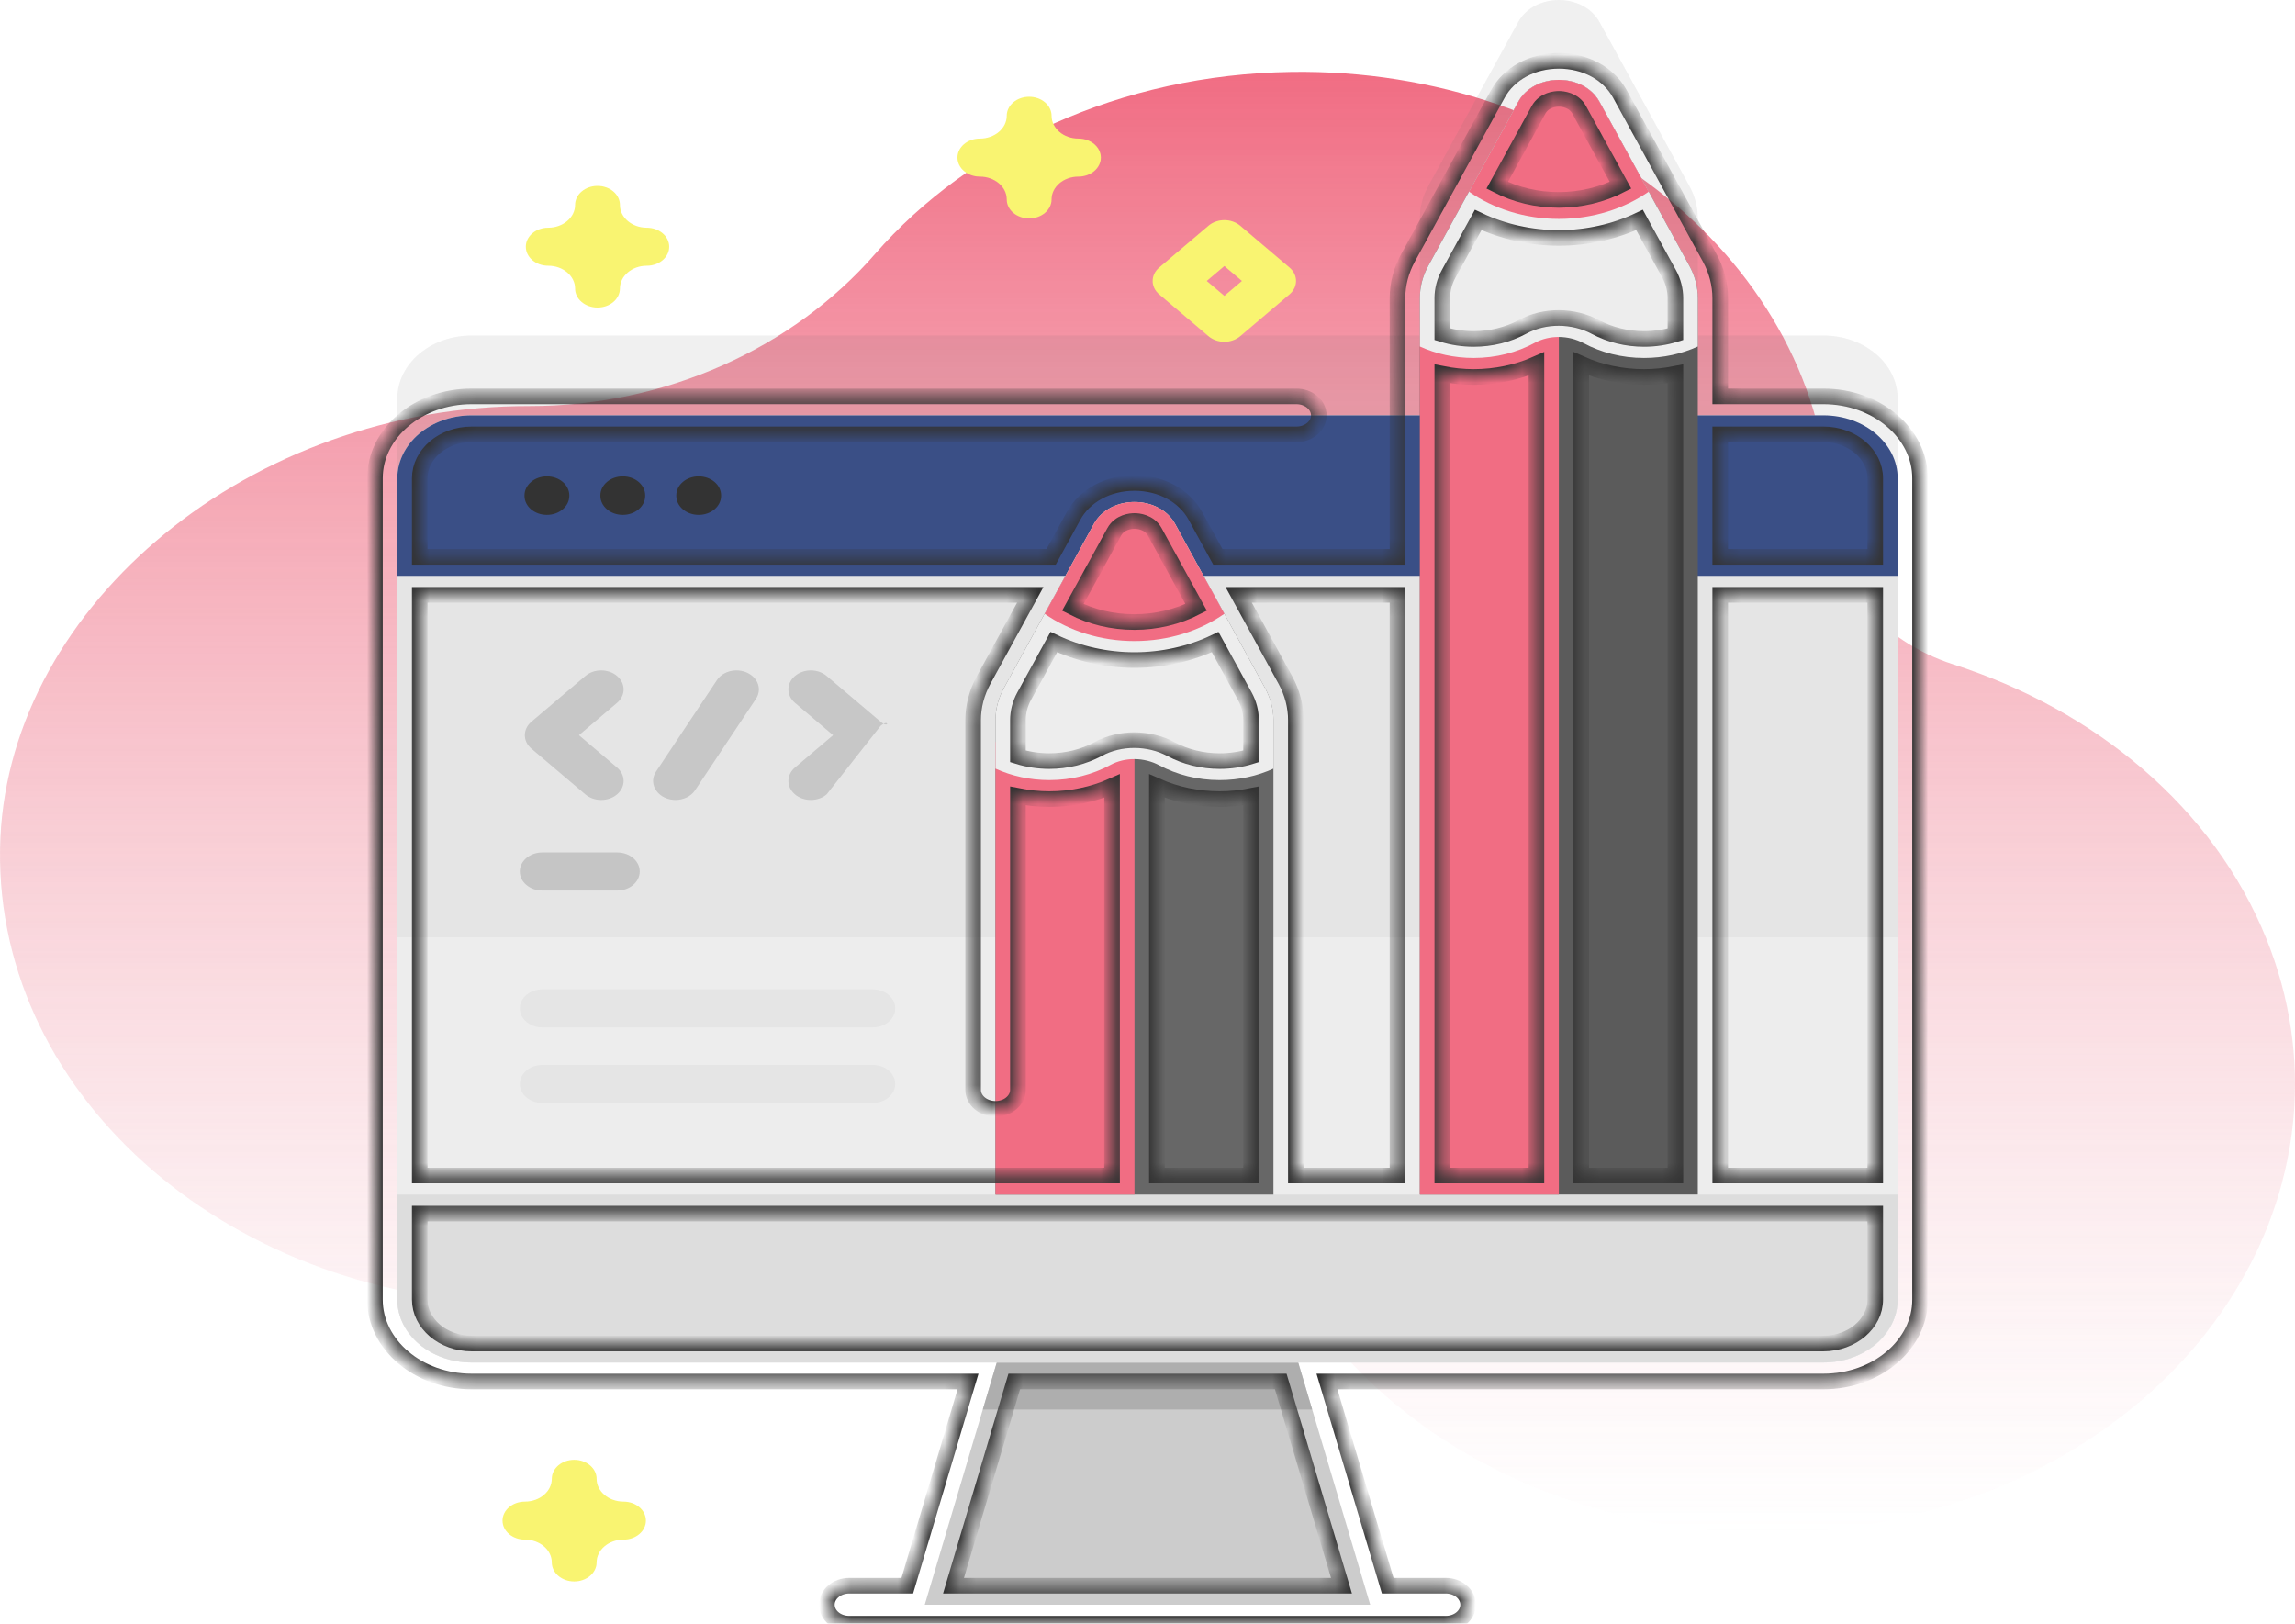 <?xml version="1.0" encoding="UTF-8"?> <svg xmlns="http://www.w3.org/2000/svg" width="147" height="104" viewBox="0 0 147 104" fill="none"> <g opacity="0.8"> <path d="M145.17 60.14C141.775 51.71 134.22 45.487 125.115 42.554C120.398 41.035 117.264 37.231 117.194 32.951C117.193 32.857 117.191 32.763 117.188 32.67C116.756 16.94 101.257 4.336 82.713 4.606C71.776 4.766 62.102 9.32 56.039 16.278C50.818 22.269 42.691 26.012 33.909 26.008C33.651 26.008 33.393 26.01 33.133 26.015C15.357 26.345 0.24 39.283 0.003 54.366C-0.25 70.424 15.02 83.509 33.891 83.509C48.519 83.509 60.98 75.648 65.728 64.634C66.97 61.752 70.652 60.208 74.135 61.036C74.178 61.046 74.222 61.057 74.266 61.067C77.452 61.813 79.565 64.389 79.305 67.185C78.955 70.932 79.471 74.798 80.969 78.583C86.861 93.473 106.002 101.644 123.603 96.772C141.608 91.787 151.274 75.293 145.17 60.14Z" fill="url(#paint0_linear)"></path> <path opacity="0.1" d="M116.794 21.489H108.749V13.973C108.749 13.264 108.566 12.563 108.214 11.919L102.452 1.409C101.424 -0.47 98.274 -0.47 97.246 1.409L91.482 11.919C91.129 12.562 90.946 13.264 90.946 13.974V21.489H30.206C27.579 21.489 25.45 23.295 25.45 25.524V78.117C25.45 80.345 27.579 82.151 30.206 82.151H116.794C119.42 82.151 121.549 80.345 121.549 78.117V25.524C121.55 23.296 119.421 21.489 116.794 21.489Z" fill="#454545"></path> <path d="M87.766 102.783H59.233L62.952 90.276L64.939 83.596H82.06L84.048 90.276L87.766 102.783Z" fill="#BFBFBF"></path> <path d="M84.048 90.276H62.952L64.939 83.596H82.06L84.048 90.276Z" fill="#9A9A9A"></path> <path d="M116.794 87.267H30.206C27.58 87.267 25.45 85.46 25.45 83.232V30.64C25.45 28.412 27.579 26.605 30.206 26.605H116.794C119.421 26.605 121.55 28.411 121.55 30.64V83.232C121.55 85.46 119.421 87.267 116.794 87.267Z" fill="#DFDFDF"></path> <path d="M25.45 60.038V83.232C25.45 85.46 27.579 87.266 30.206 87.266H116.794C119.42 87.266 121.549 85.46 121.549 83.232V60.038H25.45Z" fill="#E9E9E9"></path> <path d="M121.55 36.885V30.639C121.55 28.411 119.421 26.604 116.794 26.604H30.206C27.579 26.604 25.45 28.41 25.45 30.639V36.885H121.55Z" fill="#092368"></path> <path d="M25.45 76.512V83.231C25.45 85.46 27.579 87.266 30.206 87.266H116.794C119.421 87.266 121.55 85.46 121.55 83.231V76.512H25.45Z" fill="#D5D5D5"></path> <path d="M55.906 65.807H34.732C33.938 65.807 33.294 65.261 33.294 64.587C33.294 63.913 33.938 63.367 34.732 63.367H55.906C56.7 63.367 57.344 63.913 57.344 64.587C57.344 65.261 56.7 65.807 55.906 65.807Z" fill="#DFDFDF"></path> <path d="M39.539 57.04H34.732C33.938 57.04 33.294 56.493 33.294 55.819C33.294 55.146 33.938 54.599 34.732 54.599H39.539C40.333 54.599 40.977 55.146 40.977 55.819C40.977 56.493 40.334 57.04 39.539 57.04Z" fill="#B7B7B7"></path> <path d="M55.906 70.646H34.732C33.938 70.646 33.294 70.099 33.294 69.426C33.294 68.752 33.938 68.206 34.732 68.206H55.906C56.7 68.206 57.344 68.752 57.344 69.426C57.344 70.099 56.7 70.646 55.906 70.646Z" fill="#DFDFDF"></path> <path d="M38.508 51.238C38.141 51.238 37.773 51.119 37.493 50.881L34.037 47.95C33.477 47.474 33.477 46.703 34.037 46.227L37.493 43.296C38.053 42.82 38.963 42.82 39.523 43.296C40.084 43.771 40.084 44.542 39.523 45.018L37.083 47.088L39.523 49.159C40.084 49.634 40.084 50.405 39.523 50.881C39.243 51.119 38.875 51.238 38.508 51.238Z" fill="#B9B9B9"></path> <path d="M51.935 51.238C51.568 51.238 51.2 51.119 50.92 50.881C50.359 50.405 50.359 49.634 50.92 49.159L53.36 47.088L50.92 45.018C50.359 44.542 50.359 43.771 50.92 43.296C51.48 42.82 52.39 42.82 52.95 43.296L56.406 46.227C56.966 46.703 56.966 46.013 56.406 46.488L52.95 50.881C52.67 51.119 52.302 51.238 51.935 51.238Z" fill="#B9B9B9"></path> <path d="M43.269 51.238C43.03 51.238 42.787 51.187 42.565 51.08C41.874 50.749 41.63 50.007 42.02 49.421L45.923 43.558C46.313 42.972 47.189 42.766 47.879 43.096C48.569 43.427 48.813 44.17 48.423 44.756L44.52 50.619C44.257 51.015 43.77 51.238 43.269 51.238Z" fill="#B9B9B9"></path> <path d="M97.246 6.524L91.482 17.034C91.129 17.678 90.946 18.379 90.946 19.089V76.512H108.749V19.089C108.749 18.379 108.566 17.678 108.213 17.035L102.452 6.524C101.424 4.646 98.274 4.646 97.246 6.524Z" fill="#323232"></path> <path d="M90.946 20.489H99.848V76.513H90.946V20.489Z" fill="#ED4864"></path> <path d="M97.246 6.524L91.482 17.034C91.129 17.678 90.946 18.379 90.946 19.089V22.193C91.971 22.661 93.146 22.927 94.392 22.927C95.831 22.927 97.173 22.571 98.301 21.959C99.253 21.442 100.477 21.467 101.433 21.979C102.554 22.579 103.881 22.927 105.306 22.927C106.552 22.927 107.724 22.661 108.749 22.193V19.088C108.749 18.379 108.566 17.678 108.213 17.034L102.452 6.524C101.424 4.646 98.274 4.646 97.246 6.524Z" fill="#E9E9E9"></path> <path d="M97.246 6.524L94.094 12.277C95.664 13.366 97.665 14.021 99.848 14.021C102.033 14.021 104.037 13.366 105.605 12.275L102.452 6.524C101.424 4.646 98.274 4.646 97.246 6.524Z" fill="#ED4864"></path> <path d="M70.064 33.562L64.3 44.072C63.947 44.716 63.764 45.417 63.764 46.127V76.513H81.567V46.127C81.567 45.417 81.384 44.716 81.031 44.072L75.27 33.562C74.242 31.684 71.092 31.684 70.064 33.562Z" fill="#414141"></path> <path d="M63.764 47.526H72.666V76.513H63.764V47.526Z" fill="#ED4864"></path> <path d="M70.064 33.562L64.3 44.072C63.947 44.716 63.764 45.417 63.764 46.127V49.231C64.789 49.699 65.964 49.965 67.21 49.965C68.649 49.965 69.991 49.609 71.119 48.997C72.071 48.48 73.296 48.505 74.251 49.017C75.372 49.617 76.699 49.965 78.124 49.965C79.37 49.965 80.542 49.699 81.567 49.231V46.127C81.567 45.417 81.384 44.716 81.031 44.072L75.27 33.562C74.242 31.684 71.092 31.684 70.064 33.562Z" fill="#E9E9E9"></path> <path d="M70.064 33.562L66.911 39.315C68.482 40.404 70.483 41.059 72.666 41.059C74.851 41.059 76.855 40.404 78.423 39.313L75.27 33.562C74.242 31.684 71.092 31.684 70.064 33.562Z" fill="#ED4864"></path> <path d="M33.595 31.729V31.76C33.595 32.432 34.237 32.978 35.031 32.978C35.824 32.978 36.466 32.432 36.466 31.76V31.729C36.466 31.057 35.824 30.511 35.031 30.511C34.237 30.511 33.595 31.057 33.595 31.729Z" fill="black"></path> <path d="M38.456 31.729V31.76C38.456 32.432 39.099 32.978 39.892 32.978C40.685 32.978 41.327 32.432 41.327 31.76V31.729C41.327 31.057 40.685 30.511 39.892 30.511C39.099 30.511 38.456 31.057 38.456 31.729Z" fill="black"></path> <path d="M43.318 31.729V31.76C43.318 32.432 43.96 32.978 44.753 32.978C45.546 32.978 46.189 32.432 46.189 31.76V31.729C46.189 31.057 45.546 30.511 44.753 30.511C43.96 30.511 43.318 31.057 43.318 31.729Z" fill="black"></path> <mask id="path-26-inside-1" fill="white"> <path d="M116.794 25.387H110.185V19.089C110.185 18.208 109.954 17.32 109.516 16.521L103.754 6.009C103.04 4.706 101.543 3.896 99.849 3.896C98.154 3.896 96.658 4.706 95.943 6.009L90.181 16.522C89.743 17.32 89.512 18.208 89.512 19.089V35.667H78.008L76.572 33.047C75.857 31.744 74.361 30.934 72.666 30.934C70.972 30.934 69.475 31.744 68.761 33.047L67.325 35.667H26.886V30.639C26.886 29.086 28.375 27.823 30.206 27.823H83.039C83.832 27.823 84.474 27.277 84.474 26.605C84.474 25.932 83.832 25.387 83.039 25.387H30.206C26.792 25.387 24.015 27.743 24.015 30.639V83.232C24.015 86.128 26.792 88.484 30.206 88.484H62.005L58.114 101.564H54.397C53.604 101.564 52.962 102.109 52.962 102.782C52.962 103.454 53.604 104 54.397 104H92.603C93.395 104 94.038 103.454 94.038 102.782C94.038 102.109 93.395 101.564 92.603 101.564H88.886L84.995 88.484H116.794C120.208 88.484 122.985 86.128 122.985 83.232V30.639C122.985 27.743 120.208 25.387 116.794 25.387ZM101.283 75.295V23.307C102.521 23.855 103.897 24.145 105.306 24.145C105.984 24.145 106.658 24.075 107.315 23.943V75.295H101.283ZM92.383 75.295V23.943C93.04 24.075 93.714 24.145 94.392 24.145C95.801 24.145 97.175 23.854 98.412 23.307V75.295H92.383ZM110.185 38.102H120.114V75.295H110.185V38.102ZM116.794 27.822C118.625 27.822 120.114 29.086 120.114 30.639V35.667H110.185V27.822H116.794ZM98.546 7.036C98.905 6.383 99.634 6.332 99.849 6.332C100.064 6.332 100.792 6.383 101.151 7.036L103.797 11.864C102.611 12.471 101.244 12.803 99.847 12.803C98.432 12.803 97.088 12.479 95.899 11.866L98.546 7.036ZM92.785 17.549L94.682 14.087C96.252 14.836 98.035 15.239 99.847 15.239C101.663 15.239 103.447 14.836 105.015 14.086L106.913 17.548C107.175 18.027 107.314 18.56 107.314 19.089V21.407C106.675 21.606 106.003 21.709 105.306 21.709C104.202 21.709 103.128 21.446 102.2 20.949C100.761 20.179 98.928 20.172 97.527 20.933C96.592 21.44 95.508 21.709 94.392 21.709C93.705 21.709 93.023 21.604 92.383 21.406V19.089C92.383 18.56 92.522 18.028 92.785 17.549ZM89.512 38.102V75.295H83.004V46.127C83.004 45.246 82.772 44.358 82.334 43.559L79.343 38.102H89.512ZM74.101 75.295V50.345C75.338 50.893 76.715 51.182 78.124 51.182C78.802 51.182 79.476 51.112 80.132 50.981V75.295L74.101 75.295ZM65.603 44.586L67.5 41.125C69.07 41.874 70.853 42.277 72.665 42.277C74.481 42.277 76.264 41.874 77.833 41.125L79.731 44.587C79.993 45.066 80.132 45.599 80.132 46.127V48.445C79.494 48.644 78.821 48.747 78.124 48.747C77.02 48.747 75.945 48.484 75.018 47.987C73.579 47.217 71.745 47.211 70.345 47.971C69.41 48.478 68.326 48.747 67.21 48.747C66.523 48.747 65.841 48.642 65.201 48.444V46.127C65.201 45.598 65.34 45.066 65.603 44.586ZM71.365 34.074C71.723 33.42 72.452 33.37 72.666 33.37C72.881 33.37 73.61 33.42 73.968 34.074L76.615 38.902C75.428 39.509 74.061 39.841 72.665 39.841C71.25 39.841 69.906 39.517 68.717 38.904L71.365 34.074ZM65.99 38.102L62.999 43.559C62.562 44.358 62.33 45.246 62.33 46.127V69.804C62.33 70.476 62.972 71.022 63.766 71.022C64.558 71.022 65.201 70.476 65.201 69.804V50.981C65.857 51.112 66.532 51.182 67.21 51.182C68.619 51.182 69.993 50.892 71.23 50.344V75.295H26.886V38.102H65.99ZM85.925 101.564H61.075L64.966 88.484H82.034L85.925 101.564ZM116.794 86.049H30.206C28.375 86.049 26.886 84.785 26.886 83.232V77.73H120.114V83.232C120.114 84.785 118.625 86.049 116.794 86.049Z"></path> </mask> <path d="M116.794 25.387H110.185V19.089C110.185 18.208 109.954 17.32 109.516 16.521L103.754 6.009C103.04 4.706 101.543 3.896 99.849 3.896C98.154 3.896 96.658 4.706 95.943 6.009L90.181 16.522C89.743 17.32 89.512 18.208 89.512 19.089V35.667H78.008L76.572 33.047C75.857 31.744 74.361 30.934 72.666 30.934C70.972 30.934 69.475 31.744 68.761 33.047L67.325 35.667H26.886V30.639C26.886 29.086 28.375 27.823 30.206 27.823H83.039C83.832 27.823 84.474 27.277 84.474 26.605C84.474 25.932 83.832 25.387 83.039 25.387H30.206C26.792 25.387 24.015 27.743 24.015 30.639V83.232C24.015 86.128 26.792 88.484 30.206 88.484H62.005L58.114 101.564H54.397C53.604 101.564 52.962 102.109 52.962 102.782C52.962 103.454 53.604 104 54.397 104H92.603C93.395 104 94.038 103.454 94.038 102.782C94.038 102.109 93.395 101.564 92.603 101.564H88.886L84.995 88.484H116.794C120.208 88.484 122.985 86.128 122.985 83.232V30.639C122.985 27.743 120.208 25.387 116.794 25.387ZM101.283 75.295V23.307C102.521 23.855 103.897 24.145 105.306 24.145C105.984 24.145 106.658 24.075 107.315 23.943V75.295H101.283ZM92.383 75.295V23.943C93.04 24.075 93.714 24.145 94.392 24.145C95.801 24.145 97.175 23.854 98.412 23.307V75.295H92.383ZM110.185 38.102H120.114V75.295H110.185V38.102ZM116.794 27.822C118.625 27.822 120.114 29.086 120.114 30.639V35.667H110.185V27.822H116.794ZM98.546 7.036C98.905 6.383 99.634 6.332 99.849 6.332C100.064 6.332 100.792 6.383 101.151 7.036L103.797 11.864C102.611 12.471 101.244 12.803 99.847 12.803C98.432 12.803 97.088 12.479 95.899 11.866L98.546 7.036ZM92.785 17.549L94.682 14.087C96.252 14.836 98.035 15.239 99.847 15.239C101.663 15.239 103.447 14.836 105.015 14.086L106.913 17.548C107.175 18.027 107.314 18.56 107.314 19.089V21.407C106.675 21.606 106.003 21.709 105.306 21.709C104.202 21.709 103.128 21.446 102.2 20.949C100.761 20.179 98.928 20.172 97.527 20.933C96.592 21.44 95.508 21.709 94.392 21.709C93.705 21.709 93.023 21.604 92.383 21.406V19.089C92.383 18.56 92.522 18.028 92.785 17.549ZM89.512 38.102V75.295H83.004V46.127C83.004 45.246 82.772 44.358 82.334 43.559L79.343 38.102H89.512ZM74.101 75.295V50.345C75.338 50.893 76.715 51.182 78.124 51.182C78.802 51.182 79.476 51.112 80.132 50.981V75.295L74.101 75.295ZM65.603 44.586L67.5 41.125C69.07 41.874 70.853 42.277 72.665 42.277C74.481 42.277 76.264 41.874 77.833 41.125L79.731 44.587C79.993 45.066 80.132 45.599 80.132 46.127V48.445C79.494 48.644 78.821 48.747 78.124 48.747C77.02 48.747 75.945 48.484 75.018 47.987C73.579 47.217 71.745 47.211 70.345 47.971C69.41 48.478 68.326 48.747 67.21 48.747C66.523 48.747 65.841 48.642 65.201 48.444V46.127C65.201 45.598 65.34 45.066 65.603 44.586ZM71.365 34.074C71.723 33.42 72.452 33.37 72.666 33.37C72.881 33.37 73.61 33.42 73.968 34.074L76.615 38.902C75.428 39.509 74.061 39.841 72.665 39.841C71.25 39.841 69.906 39.517 68.717 38.904L71.365 34.074ZM65.99 38.102L62.999 43.559C62.562 44.358 62.33 45.246 62.33 46.127V69.804C62.33 70.476 62.972 71.022 63.766 71.022C64.558 71.022 65.201 70.476 65.201 69.804V50.981C65.857 51.112 66.532 51.182 67.21 51.182C68.619 51.182 69.993 50.892 71.23 50.344V75.295H26.886V38.102H65.99ZM85.925 101.564H61.075L64.966 88.484H82.034L85.925 101.564ZM116.794 86.049H30.206C28.375 86.049 26.886 84.785 26.886 83.232V77.73H120.114V83.232C120.114 84.785 118.625 86.049 116.794 86.049Z" stroke="black" mask="url(#path-26-inside-1)"></path> <path d="M78.423 21.891C78.056 21.891 77.688 21.772 77.408 21.534L74.251 18.856C73.69 18.38 73.69 17.609 74.251 17.134L77.408 14.456C77.968 13.98 78.878 13.98 79.438 14.456L82.594 17.134C83.155 17.61 83.155 18.381 82.594 18.856L79.438 21.534C79.157 21.772 78.79 21.891 78.423 21.891ZM77.296 17.995L78.423 18.951L79.549 17.995L78.423 17.039L77.296 17.995Z" fill="#F8F14E"></path> <path d="M36.78 101.292C35.987 101.292 35.344 100.746 35.344 100.074C35.344 99.269 34.572 98.614 33.623 98.614C32.83 98.614 32.188 98.069 32.188 97.396C32.188 96.724 32.83 96.178 33.623 96.178C34.572 96.178 35.344 95.523 35.344 94.718C35.344 94.046 35.987 93.5 36.78 93.5C37.573 93.5 38.215 94.046 38.215 94.718C38.215 95.523 38.988 96.178 39.937 96.178C40.73 96.178 41.372 96.724 41.372 97.396C41.372 98.069 40.73 98.614 39.937 98.614C38.988 98.614 38.215 99.269 38.215 100.074C38.215 100.747 37.573 101.292 36.78 101.292Z" fill="#F8F14E"></path> <path d="M65.92 13.989C65.127 13.989 64.484 13.444 64.484 12.771C64.484 11.966 63.712 11.311 62.763 11.311C61.97 11.311 61.327 10.766 61.327 10.094C61.327 9.421 61.97 8.876 62.763 8.876C63.712 8.876 64.484 8.221 64.484 7.416C64.484 6.743 65.127 6.198 65.92 6.198C66.713 6.198 67.355 6.743 67.355 7.416C67.355 8.221 68.127 8.876 69.076 8.876C69.869 8.876 70.512 9.421 70.512 10.094C70.512 10.766 69.869 11.311 69.076 11.311C68.127 11.311 67.355 11.966 67.355 12.771C67.355 13.444 66.712 13.989 65.92 13.989Z" fill="#F8F14E"></path> <path d="M38.272 19.699C37.479 19.699 36.836 19.153 36.836 18.481C36.836 17.676 36.064 17.021 35.115 17.021C34.322 17.021 33.68 16.475 33.68 15.803C33.68 15.13 34.322 14.585 35.115 14.585C36.064 14.585 36.836 13.93 36.836 13.125C36.836 12.452 37.479 11.907 38.272 11.907C39.065 11.907 39.708 12.452 39.708 13.125C39.708 13.93 40.48 14.585 41.429 14.585C42.222 14.585 42.864 15.13 42.864 15.803C42.864 16.475 42.222 17.021 41.429 17.021C40.48 17.021 39.708 17.676 39.708 18.481C39.708 19.153 39.065 19.699 38.272 19.699Z" fill="#F8F14E"></path> </g> <defs> <linearGradient id="paint0_linear" x1="73.5" y1="4.602" x2="73.5" y2="98.181" gradientUnits="userSpaceOnUse"> <stop stop-color="#ED4864"></stop> <stop offset="1" stop-color="#F0B0BB" stop-opacity="0"></stop> </linearGradient> </defs> </svg> 